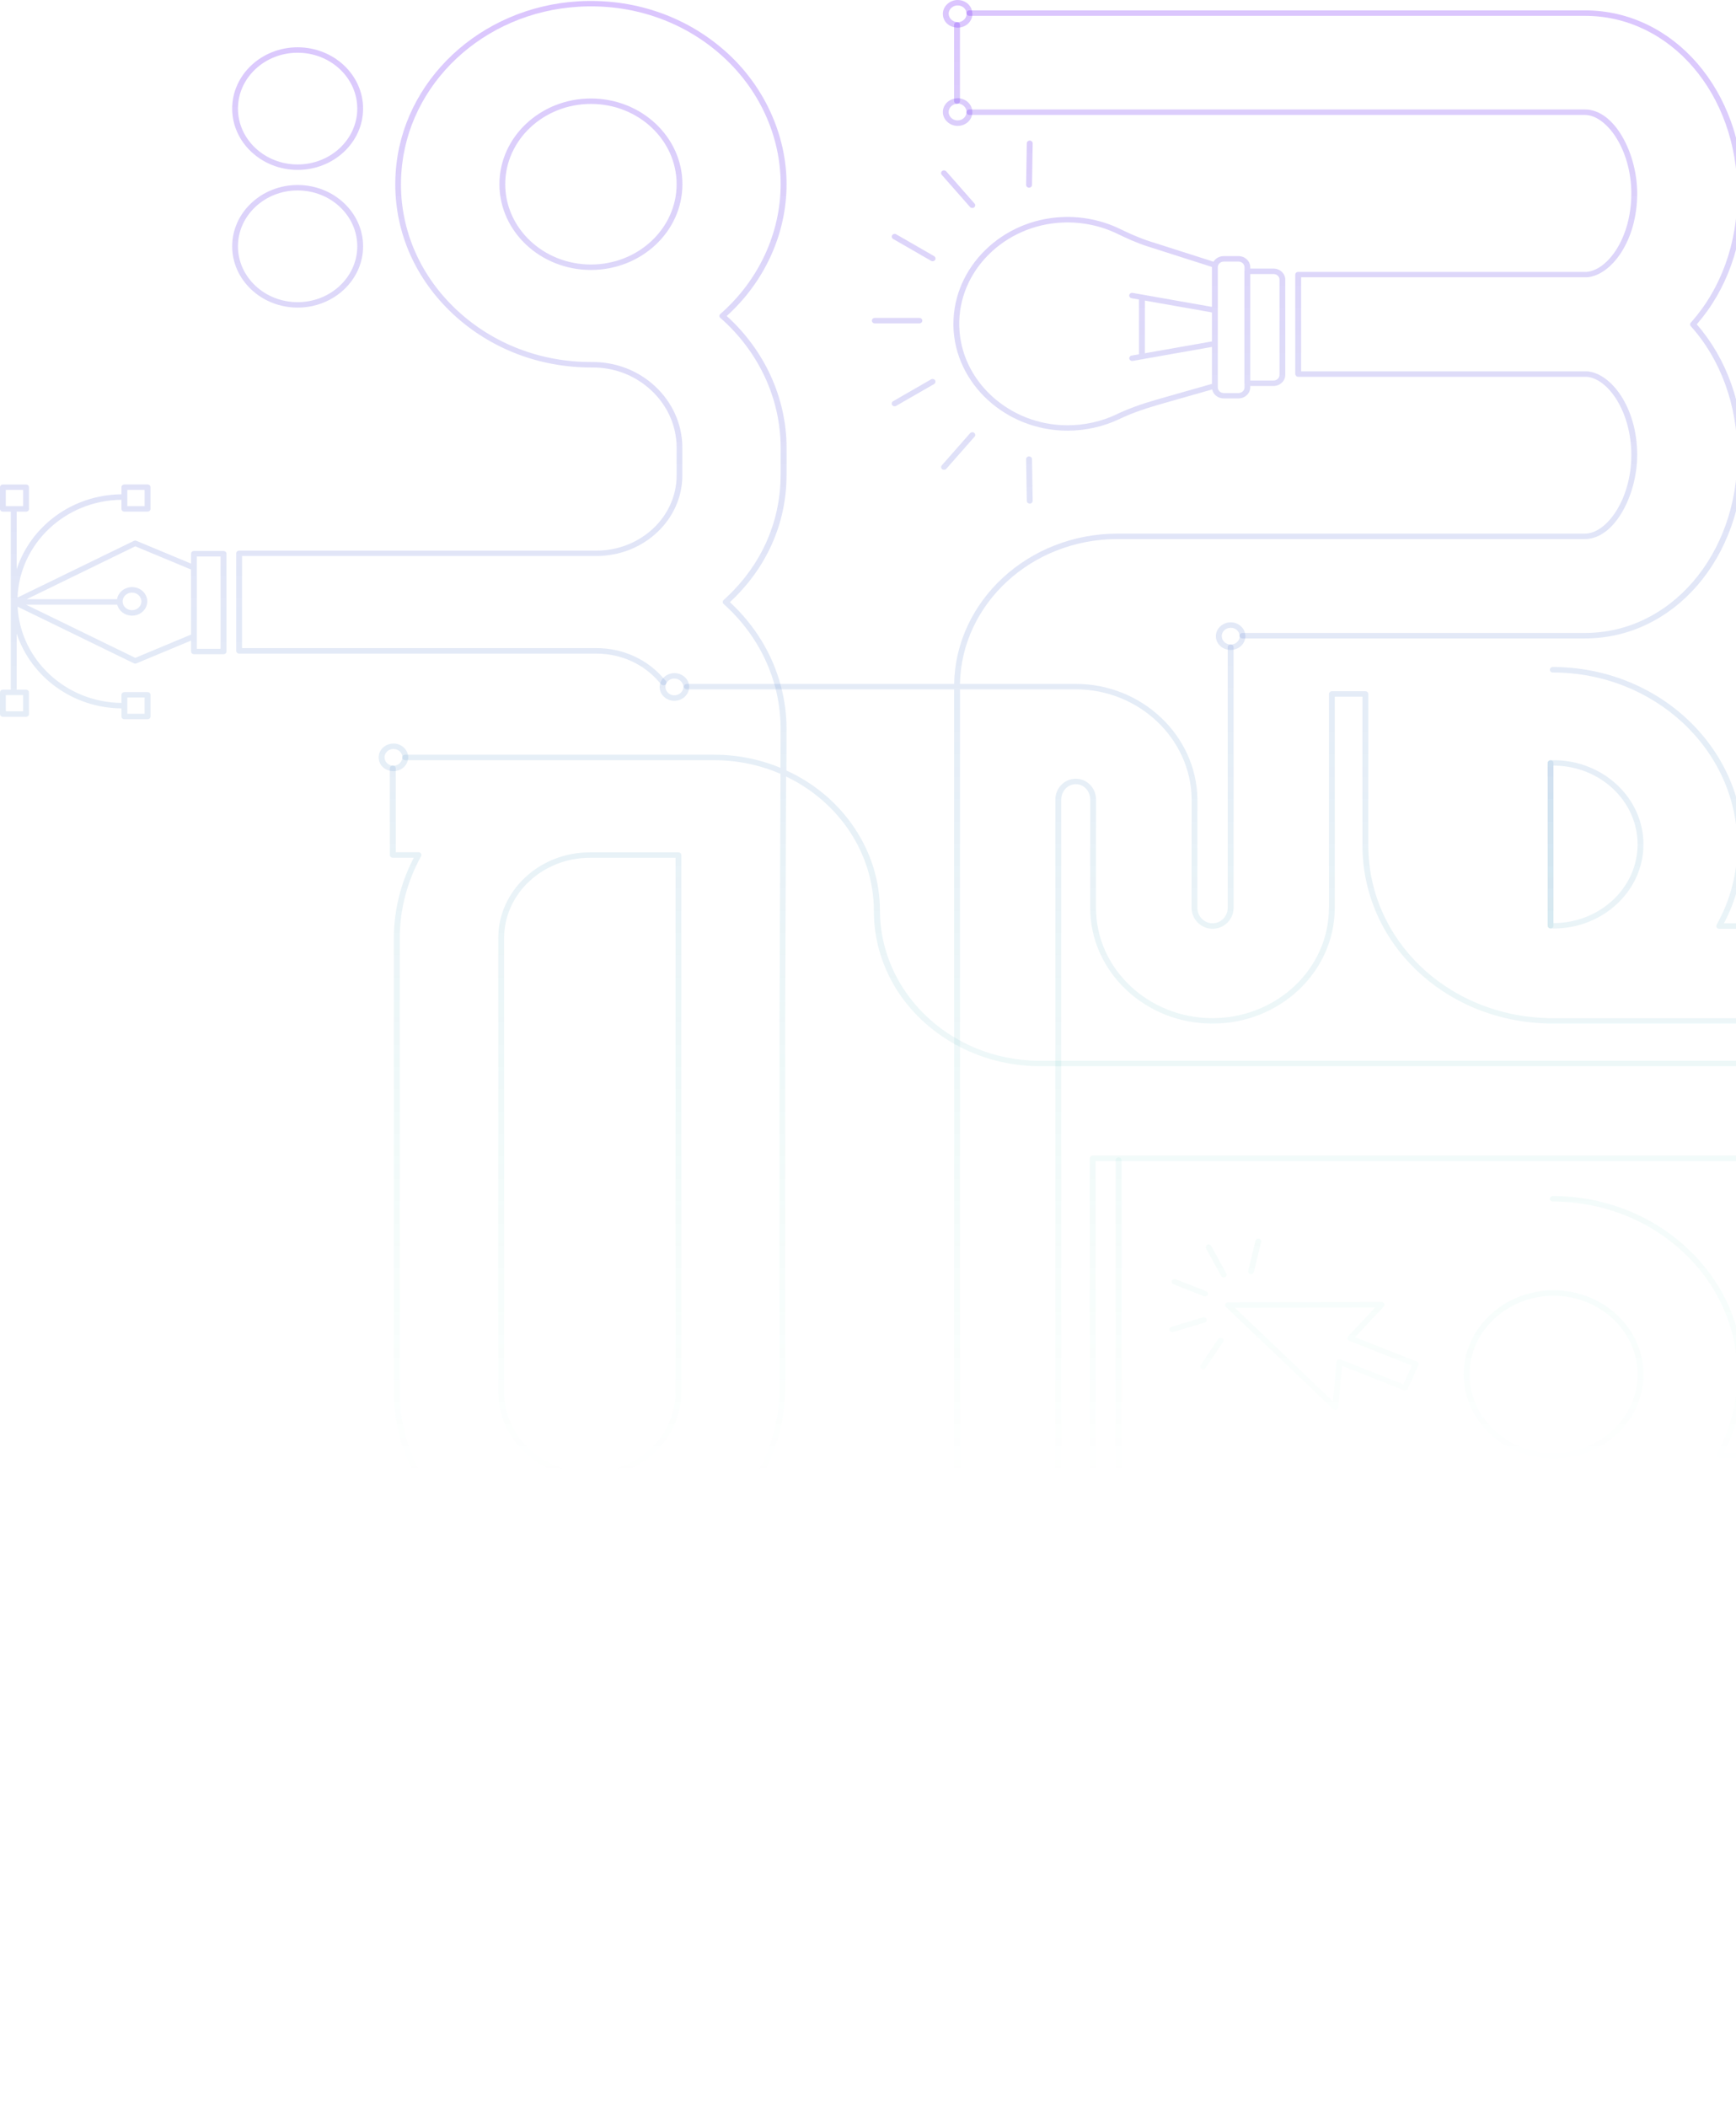 <svg xmlns="http://www.w3.org/2000/svg" width="474" height="575" viewBox="0 0 474 575" fill="none"><g clip-path="url(#clip0_4119_16621)"><path d="M475.978 537.215L475.978 397.133C475.978 396.717 475.621 396.384 475.174 396.384H470.712C474.2 389.721 475.978 382.573 475.978 375.099C475.978 348.262 452.654 326.443 424.005 326.443C423.559 326.443 423.202 326.776 423.202 327.192C423.202 327.608 423.559 327.941 424.005 327.941C451.784 327.941 474.394 349.1 474.394 375.113C474.394 382.747 472.49 390.04 468.734 396.8C468.607 397.029 468.622 397.306 468.763 397.521C468.905 397.75 469.165 397.881 469.433 397.881H474.394L474.394 536.466H421.35C420.904 536.466 420.547 536.799 420.547 537.215C420.547 537.631 420.904 537.964 421.35 537.964H475.197C475.643 537.964 476 537.631 476 537.215" fill="url(#paint0_linear_4119_16621)" fill-opacity="0.26"></path><path d="M475.978 278.64V252.752C475.978 252.336 475.621 252.003 475.174 252.003H470.712C474.2 245.34 475.97 238.172 475.97 230.705C475.97 203.867 452.654 182.048 423.983 182.048C423.537 182.048 423.18 182.381 423.18 182.797C423.18 183.213 423.537 183.546 423.983 183.546C451.761 183.546 474.371 204.706 474.371 230.718C474.371 238.352 472.467 245.645 468.711 252.405C468.585 252.634 468.6 252.911 468.741 253.14C468.882 253.369 469.143 253.501 469.425 253.501H474.386V277.905L422.696 277.905C422.696 277.905 422.57 277.877 422.495 277.863C395.089 277.115 373.609 256.405 373.609 230.718V189.411C373.609 188.995 373.252 188.663 372.806 188.663H363.673C363.227 188.663 362.87 188.995 362.87 189.411V247.628C362.87 247.628 362.855 247.732 362.855 247.774C362.855 264.372 348.583 277.877 331.053 277.877C313.523 277.877 299.25 264.372 299.25 247.774V233.908C299.25 233.908 299.251 225.512 299.265 218.19C299.221 215.015 296.789 212.54 293.717 212.54C290.645 212.54 288.154 215.098 288.154 218.246L288.154 536.453H261.305C260.859 536.453 260.502 536.785 260.502 537.201C260.502 537.617 260.859 537.95 261.305 537.95H288.957C289.403 537.95 289.76 537.617 289.76 537.201L289.76 218.246C289.76 215.916 291.53 214.031 293.732 214.031C295.933 214.031 297.651 215.861 297.681 218.19C297.666 225.498 297.666 233.908 297.666 233.908V247.774C297.666 265.204 312.653 279.375 331.053 279.375C349.453 279.375 364.35 265.28 364.439 247.933C364.439 247.878 364.454 247.836 364.454 247.774V190.146H372.003V230.705C372.003 257.126 394.032 278.453 422.205 279.333C422.28 279.361 422.361 279.375 422.451 279.375L475.167 279.375C475.613 279.375 475.97 279.042 475.97 278.626M475.978 124.22C475.978 110.555 471.478 97.902 463.282 88.521C471.478 79.155 475.978 66.516 475.978 52.837C475.978 24.793 456.99 2.829 432.759 2.829L264.689 2.829C264.243 2.829 263.886 3.161 263.886 3.577C263.886 3.993 264.243 4.326 264.689 4.326L432.759 4.326C456.105 4.326 474.393 25.639 474.393 52.851C474.393 66.412 469.879 78.912 461.653 88.057C461.408 88.341 461.408 88.743 461.653 89.02C469.871 98.179 474.393 110.693 474.393 124.24C474.393 151.439 456.105 172.751 432.759 172.751H339.249C338.802 172.751 338.445 173.084 338.445 173.5C338.445 173.916 338.802 174.249 339.249 174.249H432.759C456.997 174.249 475.978 152.299 475.978 124.254M447.024 124.22C447.024 111.22 439.958 101.888 433.369 101.341H355.261V75.681H433.369C439.958 75.106 447.024 65.788 447.024 52.802C447.024 41.973 440.918 29.875 432.737 29.875L264.689 29.875C264.243 29.875 263.886 30.207 263.886 30.623C263.886 31.039 264.243 31.372 264.689 31.372L432.737 31.372C438.597 31.372 445.417 40.739 445.417 52.816C445.417 64.894 439.044 73.643 433.28 74.205H354.458C354.012 74.205 353.655 74.537 353.655 74.953V102.034C353.655 102.45 354.012 102.852 354.458 102.852H433.294C438.999 103.323 445.417 112.239 445.417 124.227C445.417 136.214 438.724 145.643 432.737 145.643H305.126C280.791 145.643 260.948 163.981 260.517 186.659L187.556 186.659C187.11 186.659 186.753 186.992 186.753 187.408C186.753 187.824 187.11 188.156 187.556 188.156L260.517 188.156L260.517 537.097C260.517 537.513 260.874 537.846 261.32 537.846C261.766 537.846 262.123 537.513 262.123 537.097L262.123 188.143H293.747C310.949 188.143 325.147 201.565 325.371 218.059C325.356 225.539 325.356 233.908 325.356 233.908V247.774C325.356 250.921 327.929 253.487 331.09 253.487C334.251 253.487 336.824 250.928 336.824 247.774V176.641C336.824 176.225 336.467 175.892 336.021 175.892C335.575 175.892 335.218 176.225 335.218 176.641V247.774C335.218 250.103 333.358 251.989 331.075 251.989C328.792 251.989 326.925 250.089 326.925 247.774V233.908C326.925 233.908 326.925 225.539 326.94 218.059C326.694 200.74 311.797 186.652 293.725 186.652H262.108C262.54 164.778 281.669 147.127 305.119 147.127H432.729C440.895 147.127 447.016 135.028 447.016 124.213L447.024 124.22ZM262.108 27.573V6.787C262.108 6.371 261.751 6.039 261.305 6.039C260.859 6.039 260.502 6.371 260.502 6.787V27.573C260.502 27.989 260.859 28.322 261.305 28.322C261.751 28.322 262.108 27.989 262.108 27.573Z" fill="url(#paint1_linear_4119_16621)" fill-opacity="0.26"></path><path d="M387.346 372.298C387.346 372.007 387.16 371.737 386.863 371.619L369.987 364.956L377.812 356.602C378.027 356.387 378.072 356.068 377.938 355.798C377.804 355.527 377.522 355.354 377.209 355.354L335.299 355.451C334.987 355.451 334.682 355.638 334.571 355.909C334.444 356.193 334.511 356.512 334.742 356.713L364.038 384.625C364.253 384.826 364.58 384.91 364.878 384.799C365.161 384.702 365.376 384.452 365.406 384.154L366.447 372.777L383.338 379.439C383.538 379.516 383.754 379.516 383.955 379.439C384.156 379.356 384.312 379.225 384.386 379.037L387.302 372.548C387.346 372.451 387.361 372.361 387.361 372.257M367.86 365.247C367.86 365.247 367.86 365.351 367.875 365.407C367.935 365.636 368.106 365.837 368.344 365.927L385.502 372.701L383.196 377.817L366.038 371.044C365.808 370.953 365.54 370.974 365.324 371.099C365.109 371.217 364.967 371.432 364.937 371.674L363.948 382.448L337.196 356.949L375.446 356.872L368.054 364.755C367.927 364.887 367.853 365.06 367.853 365.247H367.86Z" fill="url(#paint2_linear_4119_16621)" fill-opacity="0.26"></path><path d="M329.484 360.256C329.484 360.173 329.484 360.11 329.439 360.027C329.312 359.639 328.851 359.424 328.435 359.542L319.852 362.128C319.436 362.246 319.212 362.675 319.339 363.064C319.465 363.452 319.927 363.667 320.343 363.549L328.933 360.963C329.26 360.859 329.476 360.575 329.476 360.256H329.484Z" fill="url(#paint3_linear_4119_16621)" fill-opacity="0.26"></path><path d="M334.102 365.823C334.102 365.566 333.976 365.324 333.73 365.192C333.358 364.977 332.875 365.074 332.63 365.421L327.81 372.569C327.565 372.915 327.684 373.373 328.056 373.602C328.427 373.817 328.911 373.72 329.156 373.373L333.961 366.225C334.05 366.107 334.087 365.969 334.087 365.837" fill="url(#paint4_linear_4119_16621)" fill-opacity="0.26"></path><path d="M344.366 338.784C344.366 338.451 344.12 338.139 343.748 338.063C343.317 337.966 342.893 338.222 342.789 338.625L340.818 346.854C340.729 347.256 340.989 347.658 341.42 347.748C341.852 347.839 342.276 347.589 342.365 347.187L344.336 338.957C344.336 338.957 344.351 338.853 344.351 338.798" fill="url(#paint5_linear_4119_16621)" fill-opacity="0.26"></path><path d="M334.928 347.915C334.928 347.797 334.898 347.686 334.846 347.568L330.711 340.06C330.51 339.699 330.026 339.554 329.64 339.741C329.253 339.928 329.097 340.386 329.298 340.746L333.433 348.255C333.634 348.615 334.117 348.761 334.504 348.573C334.779 348.442 334.935 348.185 334.935 347.915H334.928Z" fill="url(#paint6_linear_4119_16621)" fill-opacity="0.26"></path><path d="M329.826 353.094C329.826 352.803 329.64 352.532 329.342 352.414L321.02 349.135C320.618 348.976 320.15 349.149 319.978 349.537C319.807 349.912 319.993 350.355 320.41 350.515L328.717 353.78C329.119 353.94 329.588 353.766 329.759 353.378C329.803 353.288 329.818 353.191 329.818 353.087" fill="url(#paint7_linear_4119_16621)" fill-opacity="0.26"></path><path d="M251.83 87.516C251.83 87.1 251.473 86.767 251.027 86.767H238.859C238.413 86.767 238.056 87.1 238.056 87.516C238.056 87.932 238.413 88.265 238.859 88.265H251.027C251.473 88.265 251.83 87.932 251.83 87.516Z" fill="url(#paint8_linear_4119_16621)" fill-opacity="0.26"></path><path d="M255.429 104.169C255.429 104.037 255.385 103.899 255.318 103.781C255.087 103.434 254.604 103.323 254.217 103.538L243.849 109.508C243.478 109.723 243.351 110.173 243.589 110.541C243.82 110.887 244.303 110.998 244.675 110.783L255.043 104.814C255.288 104.682 255.415 104.426 255.415 104.183" fill="url(#paint9_linear_4119_16621)" fill-opacity="0.26"></path><path d="M266.281 118.694C266.281 118.479 266.184 118.264 265.998 118.119C265.656 117.862 265.158 117.904 264.882 118.223L257.147 127.014C256.872 127.333 256.917 127.804 257.259 128.061C257.601 128.317 258.099 128.275 258.375 127.957L266.11 119.165C266.236 119.034 266.295 118.86 266.295 118.694" fill="url(#paint10_linear_4119_16621)" fill-opacity="0.26"></path><path d="M255.429 70.558C255.429 70.301 255.303 70.066 255.058 69.913L244.69 63.944C244.318 63.729 243.835 63.84 243.604 64.186C243.373 64.533 243.492 65.004 243.864 65.219L254.232 71.189C254.604 71.404 255.087 71.293 255.333 70.946C255.407 70.828 255.444 70.689 255.444 70.558" fill="url(#paint11_linear_4119_16621)" fill-opacity="0.26"></path><path d="M266.281 56.033C266.281 55.873 266.221 55.7 266.095 55.562L258.36 46.77C258.077 46.452 257.586 46.41 257.244 46.666C256.902 46.937 256.857 47.401 257.133 47.713L264.868 56.505C265.158 56.823 265.656 56.865 265.983 56.608C266.169 56.463 266.266 56.248 266.266 56.033" fill="url(#paint12_linear_4119_16621)" fill-opacity="0.26"></path><path d="M281.966 39.116C281.966 38.714 281.624 38.381 281.178 38.368C280.731 38.368 280.374 38.687 280.36 39.102L280.174 50.48C280.174 50.882 280.516 51.215 280.962 51.228C281.408 51.228 281.765 50.91 281.78 50.493L281.966 39.116Z" fill="url(#paint13_linear_4119_16621)" fill-opacity="0.26"></path><path d="M281.966 136.685L281.78 125.308C281.78 124.892 281.408 124.573 280.962 124.573C280.516 124.573 280.144 124.934 280.174 125.336L280.36 136.713C280.36 137.129 280.731 137.448 281.178 137.448C281.624 137.448 281.966 137.115 281.966 136.699" fill="url(#paint14_linear_4119_16621)" fill-opacity="0.26"></path><path d="M260.323 89.041V88.397C260.323 72.908 273.562 59.888 290.147 59.243C295.591 59.028 301.028 60.151 305.833 62.495C308.175 63.632 310.964 64.914 313.85 65.843L331.343 71.424C331.901 70.516 332.934 69.899 334.139 69.899H338.141C339.926 69.899 341.368 71.265 341.368 72.922V73.296H347.705C349.49 73.296 350.933 74.662 350.933 76.319V102.325C350.933 103.996 349.475 105.348 347.705 105.348H341.368V105.722C341.368 107.393 339.911 108.745 338.141 108.745H334.139C332.563 108.745 331.254 107.691 330.971 106.291L316.156 110.513C312.08 111.678 308.651 112.933 305.676 114.354C301.318 116.441 296.395 117.543 291.478 117.543C274.663 117.543 260.695 104.745 260.323 89.034V89.041ZM347.713 103.857C348.627 103.857 349.356 103.164 349.356 102.318V76.312C349.356 75.466 348.612 74.787 347.713 74.787H341.376V103.857H347.713ZM334.154 107.275H338.156C339.07 107.275 339.799 106.582 339.799 105.736V104.745C339.792 104.703 339.769 104.661 339.769 104.613V74.052C339.769 74.004 339.792 73.962 339.799 73.92V72.929C339.799 72.069 339.055 71.39 338.156 71.39H334.154C333.239 71.39 332.511 72.083 332.511 72.929V93.784H332.525C332.525 93.784 332.518 93.832 332.511 93.86V105.736C332.511 106.596 333.254 107.275 334.154 107.275ZM330.911 85.27L312.593 82.039V96.411L330.911 93.18V85.27ZM304.948 113.044C307.989 111.588 311.507 110.298 315.687 109.106L330.911 104.765V94.685L312.132 97.999C312.028 98.047 311.916 98.075 311.797 98.075C311.783 98.075 311.768 98.068 311.753 98.068L309.276 98.505C308.845 98.588 308.436 98.318 308.346 97.916C308.257 97.513 308.547 97.125 308.979 97.042L310.994 96.689V81.755L308.964 81.394C308.532 81.311 308.25 80.916 308.332 80.528C308.413 80.125 308.83 79.855 309.261 79.938L330.904 83.758V72.859H330.911L313.344 67.251C310.355 66.301 307.499 64.977 305.096 63.812C300.537 61.593 295.391 60.533 290.214 60.734C274.261 61.364 261.521 74.024 261.922 89.02C262.264 103.934 275.533 116.073 291.478 116.073C296.157 116.073 300.812 115.026 304.948 113.05V113.044Z" fill="url(#paint15_linear_4119_16621)" fill-opacity="0.26"></path><path d="M306.234 537.215L306.234 316.647C306.234 316.231 305.877 315.898 305.431 315.898C304.985 315.898 304.628 316.231 304.628 316.647L304.628 537.215C304.628 537.631 304.985 537.964 305.431 537.964C305.877 537.964 306.234 537.631 306.234 537.215Z" fill="url(#paint16_linear_4119_16621)" fill-opacity="0.26"></path><path d="M303.817 424.102C303.817 423.194 303.029 422.445 302.047 422.445C301.065 422.445 300.277 423.18 300.277 424.102C300.277 425.024 301.065 425.759 302.047 425.759C303.029 425.759 303.817 425.024 303.817 424.102ZM301.868 424.102C301.868 424.012 301.95 423.943 302.04 423.943C302.24 423.943 302.24 424.276 302.04 424.276C301.943 424.276 301.868 424.192 301.868 424.116" fill="url(#paint17_linear_4119_16621)" fill-opacity="0.26"></path><path d="M178.609 508.477C178.609 508.29 178.534 508.089 178.378 507.958L175.046 504.838C174.734 504.546 174.228 504.546 173.916 504.838C173.603 505.129 173.618 505.6 173.916 505.898L177.248 509.018C177.56 509.309 178.066 509.309 178.378 509.018C178.534 508.873 178.609 508.685 178.609 508.498" fill="url(#paint18_linear_4119_16621)" fill-opacity="0.26"></path><path d="M182.141 498.834C182.141 498.66 182.067 498.487 181.926 498.348L181.851 498.279C181.539 497.988 181.033 497.988 180.721 498.279C180.409 498.57 180.409 499.042 180.721 499.34C181.033 499.638 181.561 499.659 181.881 499.368C182.037 499.222 182.127 499.021 182.127 498.834" fill="url(#paint19_linear_4119_16621)" fill-opacity="0.26"></path><path d="M33.156 195.554V193.342C19.746 193.224 8.382 184.648 4.544 172.876L4.544 188.226H7.103C7.549 188.226 7.906 188.558 7.906 188.974V194.888H7.921C7.921 195.304 7.564 195.637 7.118 195.637H0.803C0.357 195.637 0 195.304 0 194.888L0 188.974C0 188.558 0.357 188.226 0.803 188.226H2.945L2.945 139.646H0.803C0.357 139.646 0 139.313 0 138.897L0 132.983C0 132.567 0.357 132.234 0.803 132.234H7.11C7.556 132.234 7.913 132.567 7.913 132.983L7.913 138.897H7.928C7.928 139.313 7.571 139.646 7.125 139.646H4.552L4.552 155.377C8.382 143.604 19.739 135.028 33.163 134.91V132.976C33.163 132.56 33.52 132.227 33.967 132.227H40.288C40.735 132.227 41.092 132.56 41.092 132.976V138.89C41.092 139.306 40.735 139.639 40.288 139.639H33.967C33.52 139.639 33.163 139.306 33.163 138.89V136.408C17.835 136.547 5.347 148.367 4.782 163.086L36.555 147.619C36.77 147.522 37.023 147.508 37.239 147.605L52.166 153.824V151.127C52.166 150.711 52.523 150.378 52.969 150.378H61.031C61.477 150.378 61.834 150.711 61.834 151.127L61.834 177.805C61.834 178.221 61.477 178.554 61.031 178.554H52.969C52.523 178.554 52.166 178.221 52.166 177.805V174.831L37.239 181.05C37.023 181.147 36.77 181.147 36.555 181.036L4.797 165.575C5.571 180.107 17.984 191.706 33.171 191.845V189.64C33.171 189.224 33.528 188.891 33.974 188.891H40.296C40.742 188.891 41.099 189.224 41.099 189.64V195.554C41.099 195.97 40.742 196.303 40.296 196.303H33.974C33.528 196.303 33.171 195.97 33.171 195.554H33.156ZM1.584 189.702L1.584 194.133H6.314V189.702H1.584ZM6.322 138.141L6.322 133.711H1.584L1.584 138.141H6.322ZM39.492 138.141V133.711H34.762V138.141H39.492ZM33.483 164.14C33.483 165.464 34.629 166.539 36.042 166.539C37.455 166.539 38.6 165.471 38.6 164.14C38.6 162.809 37.455 161.741 36.042 161.741C34.629 161.741 33.483 162.809 33.483 164.14ZM60.221 177.07L60.221 151.876H53.742L53.742 177.07H60.221ZM52.158 173.195V155.439L36.934 149.102L7.304 163.53H31.958C32.271 161.665 33.996 160.237 36.064 160.237C38.355 160.237 40.206 161.991 40.206 164.133C40.206 166.276 38.362 168.03 36.064 168.03C34.093 168.03 32.449 166.754 32.018 165.035H7.132L36.934 179.545L52.158 173.195ZM39.492 194.805V190.375H34.762V194.805H39.492Z" fill="url(#paint20_linear_4119_16621)" fill-opacity="0.26"></path><path d="M475.978 316.161V290.273C475.978 289.857 475.621 289.525 475.174 289.525L284.123 289.525C276.143 289.525 268.423 287.542 261.721 283.784C248.483 276.435 240.257 262.916 240.257 248.502C240.257 232.306 230.246 217.365 214.725 210.287L214.754 198.965C214.754 195.006 214.241 191.054 213.222 187.241C210.932 178.554 206.12 170.657 199.292 164.341C209.228 155.148 214.717 142.953 214.747 129.898C214.747 129.856 214.762 129.808 214.762 129.766V122.216C214.762 108.697 208.812 95.648 198.422 86.247C208.819 76.853 214.762 63.784 214.762 50.279C214.762 36.773 208.611 23.253 197.879 13.832C187.013 4.271 172.815 -0.506 157.903 0.361C131.151 1.941 109.709 22.006 108.035 47.062C107.961 48.039 107.924 49.086 107.924 50.272C107.924 63.673 113.532 76.264 123.706 85.727C133.888 95.205 147.387 100.37 161.711 100.294C167.728 100.252 173.432 102.464 177.768 106.492C182.26 110.666 184.745 116.261 184.745 122.209V129.759C184.745 141.067 174.905 150.281 162.827 150.281H65.3C64.854 150.281 64.497 150.614 64.497 151.03V177.639C64.497 178.055 64.854 178.388 65.3 178.388H162.812C169.602 178.388 175.909 181.279 180.111 186.312C180.252 186.499 180.423 186.673 180.624 186.832C180.952 187.109 181.457 187.089 181.755 186.777C182.052 186.465 182.03 186 181.695 185.716C181.584 185.619 181.48 185.501 181.383 185.397C176.868 179.975 170.1 176.883 162.827 176.883H66.081V151.758H162.804C175.775 151.758 186.306 141.878 186.306 129.752V122.202C186.306 115.858 183.659 109.903 178.869 105.431C174.236 101.119 168.129 98.768 161.666 98.803C147.766 98.886 134.669 93.867 124.792 84.68C114.915 75.487 109.478 63.264 109.478 50.265C109.478 49.114 109.523 48.095 109.59 47.159C111.219 22.837 132.021 3.363 157.977 1.837C172.451 0.978 186.232 5.623 196.763 14.899C207.176 24.058 213.148 36.946 213.148 50.265C213.148 63.583 207.161 76.527 196.689 85.686C196.533 85.817 196.429 86.019 196.429 86.22C196.429 86.421 196.518 86.622 196.689 86.767C207.139 95.912 213.148 108.828 213.148 122.188V129.593C213.148 129.593 213.133 129.683 213.133 129.725C213.133 142.669 207.615 154.753 197.574 163.766C197.418 163.911 197.329 164.099 197.329 164.3C197.329 164.501 197.418 164.702 197.574 164.834C204.506 171.032 209.37 178.887 211.66 187.546C212.65 191.255 213.133 195.069 213.133 198.923L213.103 209.566C207.354 207.181 201.218 205.974 194.83 205.974H110.631C110.185 205.974 109.828 206.307 109.828 206.723C109.828 207.139 110.185 207.472 110.631 207.472H194.83C201.233 207.472 207.369 208.727 213.103 211.209L212.843 278.404V378.864C212.843 405.418 190.278 427.659 162.559 428.415C148.435 428.803 135.063 423.943 124.911 414.722C114.759 405.487 109.151 393.132 109.151 379.918L109.151 256.003C109.151 248.266 111.167 240.543 114.982 233.693C115.108 233.464 115.093 233.187 114.952 232.958C114.811 232.729 114.551 232.597 114.268 232.597H108.05V209.684C108.05 209.268 107.693 208.935 107.247 208.935C106.801 208.935 106.444 209.268 106.444 209.684V233.353C106.444 233.769 106.801 234.102 107.247 234.102H112.981C109.419 240.889 107.545 248.439 107.545 256.017L107.545 379.932C107.545 393.548 113.309 406.291 123.773 415.803C134.237 425.309 148.004 430.328 162.566 429.912C191.148 429.122 214.383 406.236 214.383 378.871V278.411L214.628 211.937C229.228 218.898 238.591 233.11 238.591 248.495C238.591 263.879 247.114 277.433 260.822 285.053C267.783 288.935 275.778 290.994 283.967 290.994L474.289 290.994V315.399L298.365 315.399C297.919 315.399 297.562 315.732 297.562 316.148L297.562 537.201C297.562 537.617 297.919 537.95 298.365 537.95H421.231C421.677 537.95 422.034 537.617 422.034 537.201C422.034 536.785 421.677 536.453 421.231 536.453H299.154L299.154 316.883L475.078 316.883C475.524 316.883 475.881 316.55 475.881 316.134M186.329 50.279C186.329 37.376 175.121 26.88 161.354 26.88C147.587 26.88 136.364 37.376 136.364 50.279C136.364 63.181 147.573 73.678 161.354 73.678C175.135 73.678 186.329 63.181 186.329 50.279ZM137.949 50.279C137.949 38.194 148.443 28.363 161.354 28.363C174.265 28.363 184.745 38.187 184.745 50.279C184.745 62.37 174.25 72.194 161.354 72.194C148.458 72.194 137.949 62.37 137.949 50.279ZM186.046 379.946V233.381C186.046 232.965 185.689 232.632 185.243 232.632H161.034C147.253 232.632 136.045 243.129 136.045 256.031V379.932C136.045 392.834 147.253 403.331 161.034 403.331C174.816 403.331 186.024 392.834 186.024 379.932M184.454 379.939C184.454 392.023 173.96 401.854 161.049 401.854C148.138 401.854 137.644 392.03 137.644 379.939V256.038C137.644 243.954 148.138 234.123 161.049 234.123H184.454V379.939Z" fill="url(#paint21_linear_4119_16621)" fill-opacity="0.26"></path><path d="M201.025 518.447C201.025 517.026 200.423 515.702 199.352 514.697L182.38 498.778C187.972 490.161 186.537 478.818 178.862 471.622C169.61 462.962 154.571 462.962 145.319 471.622C140.842 475.809 138.373 481.39 138.373 487.325C138.373 493.26 140.849 498.82 145.319 503.028C153.024 510.232 165.155 511.57 174.369 506.322L191.342 522.212C192.413 523.217 193.833 523.779 195.328 523.779C196.823 523.779 198.258 523.217 199.344 522.212C200.43 521.207 201.018 519.883 201.018 518.461M180.565 498.875C180.565 499.063 180.654 499.264 180.795 499.395L198.206 515.737C199.768 517.186 199.768 519.688 198.206 521.131C197.418 521.852 196.406 522.254 195.321 522.254C194.235 522.254 193.231 521.852 192.45 521.131L175.031 504.824C174.771 504.567 174.347 504.533 174.027 504.727C165.363 509.975 153.753 508.797 146.42 501.94C137.785 493.87 137.8 480.725 146.42 472.641C155.04 464.571 169.081 464.571 177.716 472.641C185.02 479.504 186.277 490.362 180.691 498.459C180.602 498.577 180.565 498.73 180.565 498.862V498.875Z" fill="url(#paint22_linear_4119_16621)" fill-opacity="0.26"></path><path d="M252.618 488.018C252.618 473.265 245.783 459.371 233.876 449.893C233.69 449.748 233.43 449.678 233.177 449.734C232.931 449.789 232.731 449.949 232.634 450.164C232.262 450.968 231.407 451.488 230.462 451.488C229.778 451.488 229.101 451.204 228.662 450.739C228.506 450.566 228.276 450.483 228.03 450.483C227.785 450.483 227.576 450.601 227.428 450.788L212.947 469.243C212.687 469.562 212.761 470.034 213.118 470.29C218.153 473.757 221.441 478.86 222.385 484.656C223.33 490.438 221.813 496.22 218.109 500.935C215.989 503.625 213.245 505.808 210.084 507.334C212.873 501.205 214.286 494.681 214.286 487.949C214.286 460.376 190.323 437.941 160.856 437.941C131.389 437.941 107.44 460.376 107.44 487.949C107.44 501.281 113.004 513.851 123.096 523.314C133.174 532.764 146.591 537.971 160.856 537.971H197.418C215.044 538.533 231.831 530.92 242.303 517.595C249.063 508.991 252.655 498.758 252.655 488.025M233.541 451.599C244.668 460.778 251.012 473.993 251.012 488.011C251.012 498.452 247.538 508.374 240.971 516.714C230.819 529.63 214.531 537.021 197.388 536.473H160.804C146.963 536.473 133.955 531.426 124.175 522.247C114.38 513.067 108.973 500.872 108.973 487.942C108.973 461.18 132.222 439.417 160.804 439.417C189.386 439.417 212.65 461.18 212.65 487.942C212.65 495.132 210.991 502.051 207.734 508.512C207.592 508.797 207.652 509.115 207.875 509.344C208.105 509.573 208.448 509.635 208.745 509.518C212.992 507.895 216.651 505.233 219.343 501.808C223.307 496.789 224.921 490.618 223.917 484.434C222.943 478.492 219.671 473.244 214.65 469.549L228.164 452.32C228.819 452.736 229.622 452.979 230.44 452.979C231.652 452.979 232.783 452.459 233.526 451.599" fill="url(#paint23_linear_4119_16621)" fill-opacity="0.26"></path><path d="M99.14 67.223C99.14 58.002 91.115 50.493 81.268 50.493C71.421 50.493 63.396 58.002 63.396 67.223C63.396 76.444 71.414 83.952 81.268 83.952C91.123 83.952 99.14 76.444 99.14 67.223ZM64.973 67.223C64.973 58.82 72.276 51.977 81.261 51.977C90.245 51.977 97.549 58.82 97.549 67.223C97.549 75.626 90.245 82.469 81.261 82.469C72.276 82.469 64.973 75.626 64.973 67.223Z" fill="url(#paint24_linear_4119_16621)" fill-opacity="0.26"></path><path d="M99.14 29.639C99.14 20.418 91.115 12.909 81.268 12.909C71.421 12.909 63.396 20.418 63.396 29.639C63.396 38.86 71.414 46.368 81.268 46.368C91.123 46.368 99.14 38.86 99.14 29.639ZM64.973 29.639C64.973 21.236 72.276 14.393 81.261 14.393C90.245 14.393 97.549 21.236 97.549 29.639C97.549 38.042 90.245 44.885 81.261 44.885C72.276 44.885 64.973 38.042 64.973 29.639Z" fill="url(#paint25_linear_4119_16621)" fill-opacity="0.26"></path><path d="M326.166 520.104L326.166 402.561C326.166 402.145 325.809 401.812 325.363 401.812C324.917 401.812 324.56 402.145 324.56 402.561L324.56 520.104C324.56 520.52 324.917 520.853 325.363 520.853C325.809 520.853 326.166 520.52 326.166 520.104Z" fill="url(#paint26_linear_4119_16621)" fill-opacity="0.26"></path><path d="M345.295 520.104L345.295 402.561C345.295 402.145 344.938 401.812 344.492 401.812C344.046 401.812 343.689 402.145 343.689 402.561L343.689 520.104C343.689 520.52 344.046 520.853 344.492 520.853C344.938 520.853 345.295 520.52 345.295 520.104Z" fill="url(#paint27_linear_4119_16621)" fill-opacity="0.26"></path><path d="M364.424 520.104L364.424 402.561C364.424 402.145 364.067 401.812 363.621 401.812C363.175 401.812 362.818 402.145 362.818 402.561L362.818 520.104C362.818 520.52 363.175 520.853 363.621 520.853C364.067 520.853 364.424 520.52 364.424 520.104Z" fill="url(#paint28_linear_4119_16621)" fill-opacity="0.26"></path><path d="M448.727 375.127C448.727 362.467 437.72 352.158 424.191 352.158C410.663 352.158 399.655 362.467 399.655 375.127C399.655 387.787 410.663 398.096 424.191 398.096C437.72 398.096 448.727 387.787 448.727 375.127ZM401.254 375.127C401.254 363.279 411.548 353.655 424.191 353.655C436.835 353.655 447.128 363.292 447.128 375.127C447.128 386.962 436.835 396.599 424.191 396.599C411.548 396.599 401.254 386.962 401.254 375.127Z" fill="url(#paint29_linear_4119_16621)" fill-opacity="0.26"></path><path d="M448.727 230.448C448.727 217.788 437.735 207.479 424.206 207.479C423.923 207.479 423.633 207.479 423.366 207.493C422.934 207.507 422.592 207.839 422.592 208.241V252.655C422.592 253.057 422.934 253.39 423.366 253.403C423.633 253.403 423.923 253.417 424.206 253.417C437.735 253.417 448.727 243.108 448.727 230.448ZM424.161 208.962H424.191C436.827 208.962 447.128 218.599 447.128 230.448C447.128 242.297 436.835 251.934 424.191 251.934H424.161V208.962Z" fill="url(#paint30_linear_4119_16621)" fill-opacity="0.26"></path><path d="M434.998 518.648V514.364C434.998 513.948 434.641 513.615 434.194 513.615C433.748 513.615 433.391 513.948 433.391 514.364V518.648C433.391 519.037 433.049 519.356 432.633 519.356H386.29C385.874 519.356 385.532 519.037 385.532 518.648L385.532 455.571C385.532 455.183 385.874 454.864 386.29 454.864H432.633C433.049 454.864 433.391 455.183 433.391 455.571L433.391 493.613C433.391 494.029 433.748 494.362 434.194 494.362C434.641 494.362 434.998 494.029 434.998 493.613L434.998 455.571C434.998 454.351 433.942 453.374 432.655 453.374H386.313C385.026 453.374 383.97 454.365 383.97 455.571L383.97 518.648C383.97 519.855 385.026 520.846 386.313 520.846H432.655C433.956 520.846 434.998 519.855 434.998 518.648Z" fill="url(#paint31_linear_4119_16621)" fill-opacity="0.26"></path><path d="M444.421 503.992C444.421 497.78 439.029 492.719 432.38 492.719C425.731 492.719 420.339 497.78 420.339 503.992C420.339 510.204 425.746 515.265 432.38 515.265C439.014 515.265 444.421 510.204 444.421 503.992ZM421.945 503.992C421.945 498.598 426.638 494.223 432.38 494.223C438.121 494.223 442.829 498.612 442.829 503.992C442.829 509.372 438.136 513.761 432.38 513.761C426.623 513.761 421.945 509.372 421.945 503.992Z" fill="url(#paint32_linear_4119_16621)" fill-opacity="0.26"></path><path d="M438.359 501.392C438.359 501.073 438.248 500.733 438.032 500.456C437.645 499.964 437.021 499.721 436.374 499.825L434.217 500.172L432.588 498.674C432.134 498.231 431.472 498.085 430.84 498.272C430.223 498.459 429.784 498.952 429.68 499.555L429.367 501.586L427.337 502.578C426.75 502.848 426.393 503.396 426.393 503.999C426.393 504.602 426.75 505.15 427.337 505.42L429.308 506.328L429.68 508.443C429.784 509.046 430.208 509.538 430.825 509.726C431.443 509.913 432.112 509.767 432.573 509.324L434.105 507.854L436.366 508.173C437.006 508.284 437.638 508.041 438.025 507.542C438.411 507.043 438.456 506.419 438.151 505.871L437.125 504.047L438.151 502.134C438.277 501.905 438.352 501.649 438.352 501.399M435.541 503.992C435.541 504.249 435.615 504.498 435.741 504.727L436.768 506.55L436.656 506.682L434.499 506.335C433.942 506.245 433.384 506.419 432.997 506.793L431.465 508.263L431.294 508.207L430.981 506.176C430.892 505.67 430.55 505.212 430.052 504.983L428.081 504.075C428.081 504.075 428.021 504.047 428.021 503.985L430.052 502.98C430.55 502.751 430.892 502.3 430.981 501.787L431.294 499.756L431.465 499.7L432.997 501.17C433.384 501.545 433.942 501.718 434.499 501.628L436.656 501.281L436.768 501.413L435.741 503.236C435.615 503.465 435.541 503.722 435.541 503.971" fill="url(#paint33_linear_4119_16621)" fill-opacity="0.26"></path><path d="M450.824 499.465C450.824 499.208 450.75 498.972 450.594 498.757C450.333 498.383 449.895 498.154 449.404 498.154H442.383C441.937 498.154 441.58 498.487 441.58 498.903C441.58 499.319 441.937 499.652 442.383 499.652H449.129L447.388 503.236C447.217 503.583 447.217 503.985 447.388 504.332L449.129 507.916H442.383C441.937 507.916 441.58 508.249 441.58 508.665C441.58 509.081 441.937 509.414 442.383 509.414H449.404C449.887 509.414 450.333 509.185 450.594 508.81C450.854 508.436 450.891 507.965 450.698 507.549L448.868 503.791L450.698 500.026C450.78 499.853 450.824 499.666 450.824 499.478" fill="url(#paint34_linear_4119_16621)" fill-opacity="0.26"></path><path d="M417.311 502.023V472.065C417.311 471.649 416.955 471.317 416.508 471.317C416.062 471.317 415.705 471.649 415.705 472.065V502.023C415.705 502.439 416.062 502.772 416.508 502.772C416.955 502.772 417.311 502.439 417.311 502.023Z" fill="url(#paint35_linear_4119_16621)" fill-opacity="0.26"></path><path d="M400.555 510.592L400.555 463.517C400.555 463.101 400.198 462.768 399.752 462.768C399.306 462.768 398.949 463.101 398.949 463.517L398.949 510.592C398.949 511.008 399.306 511.341 399.752 511.341C400.198 511.341 400.555 511.008 400.555 510.592Z" fill="url(#paint36_linear_4119_16621)" fill-opacity="0.26"></path><path d="M408.178 510.592L408.178 463.517C408.178 463.101 407.821 462.768 407.375 462.768C406.929 462.768 406.572 463.101 406.572 463.517L406.572 510.592C406.572 511.008 406.929 511.341 407.375 511.341C407.821 511.341 408.178 511.008 408.178 510.592Z" fill="url(#paint37_linear_4119_16621)" fill-opacity="0.26"></path><path d="M188.173 187.484C188.173 185.397 186.358 183.712 184.142 183.712C182.543 183.712 181.085 184.62 180.438 186.014C180.423 186.042 180.409 186.083 180.394 186.118C180.208 186.562 180.111 187.04 180.111 187.498C180.111 189.585 181.911 191.269 184.127 191.269C186.344 191.269 188.158 189.571 188.158 187.498M181.911 186.534C182.327 185.716 183.183 185.196 184.127 185.196C185.473 185.196 186.574 186.229 186.574 187.484C186.574 188.739 185.473 189.772 184.127 189.772C182.484 189.772 181.212 188.177 181.881 186.583C181.881 186.569 181.881 186.541 181.896 186.527" fill="url(#paint38_linear_4119_16621)" fill-opacity="0.26"></path><path d="M111.464 206.758C111.464 204.671 109.694 202.972 107.515 202.931C105.202 202.931 103.395 204.615 103.395 206.709C103.395 208.803 105.083 210.391 107.24 210.46C107.314 210.46 107.366 210.474 107.426 210.474C109.441 210.474 111.159 209.066 111.397 207.208C111.427 207.139 111.457 206.938 111.457 206.737M104.986 206.702C104.986 205.44 106.087 204.414 107.433 204.414C108.809 204.442 109.88 205.461 109.88 206.702C109.88 206.806 109.88 206.876 109.85 206.917C109.679 208.124 108.675 208.962 107.492 208.99C107.448 208.99 107.388 208.976 107.351 208.976C106.035 208.949 105.008 207.957 105.008 206.716" fill="url(#paint39_linear_4119_16621)" fill-opacity="0.26"></path><path d="M234.486 449.2C234.486 447.169 232.716 445.463 230.537 445.428C228.223 445.428 226.416 447.113 226.416 449.2C226.416 450.164 226.788 451.058 227.472 451.744C228.201 452.521 229.287 452.979 230.447 452.979C232.031 452.979 233.467 452.105 234.092 450.767C234.263 450.448 234.374 450.087 234.419 449.706C234.449 449.609 234.478 449.401 234.478 449.2H234.486ZM228.008 449.2C228.008 447.938 229.109 446.912 230.455 446.912C231.831 446.94 232.902 447.959 232.902 449.2C232.902 449.283 232.902 449.359 232.872 449.443C232.827 449.748 232.775 449.935 232.656 450.122C232.269 450.954 231.414 451.474 230.455 451.474C229.756 451.474 229.109 451.204 228.655 450.725C228.223 450.295 228.015 449.775 228.015 449.186" fill="url(#paint40_linear_4119_16621)" fill-opacity="0.26"></path><path d="M340.044 173.625C340.044 173.625 340.045 173.479 340.015 173.368C339.888 171.385 338.141 169.846 336.013 169.846C333.886 169.846 331.982 171.531 331.982 173.618C331.982 175.705 333.782 177.389 336.013 177.389C338.245 177.389 340.044 175.705 340.044 173.618V173.625ZM333.581 173.625C333.581 172.37 334.682 171.337 336.028 171.337C337.374 171.337 338.401 172.287 338.46 173.507C338.46 173.576 338.475 173.639 338.505 173.708C338.49 174.886 337.389 175.919 336.043 175.919C334.697 175.919 333.596 174.886 333.596 173.632" fill="url(#paint41_linear_4119_16621)" fill-opacity="0.26"></path><path d="M265.5 3.772C265.5 3.688 265.5 3.584 265.47 3.467C265.314 1.484 263.596 0 261.469 0C259.342 0 257.438 1.685 257.438 3.772C257.438 5.858 259.081 7.398 261.201 7.522C261.312 7.55 261.402 7.55 261.476 7.55C263.707 7.55 265.507 5.865 265.507 3.779L265.5 3.772ZM259.022 3.772C259.022 2.517 260.122 1.484 261.469 1.484C262.815 1.484 263.811 2.392 263.901 3.612C263.901 3.654 263.901 3.709 263.93 3.744C263.93 5.026 262.83 6.059 261.484 6.059C260.1 5.99 259.037 4.978 259.037 3.772" fill="url(#paint42_linear_4119_16621)" fill-opacity="0.26"></path><path d="M265.5 30.665C265.5 28.495 263.7 26.81 261.469 26.81C261.409 26.81 261.327 26.81 261.208 26.838C259.089 26.956 257.438 28.592 257.438 30.589C257.438 32.585 259.237 34.36 261.469 34.36C263.7 34.36 265.455 32.738 265.5 30.665ZM259.022 30.589C259.022 29.382 260.063 28.363 261.35 28.315C261.424 28.315 261.491 28.301 261.565 28.273C262.807 28.287 263.908 29.32 263.908 30.575C263.878 31.871 262.807 32.863 261.461 32.863C260.115 32.863 259.014 31.83 259.014 30.575" fill="url(#paint43_linear_4119_16621)" fill-opacity="0.26"></path><path d="M424.161 252.655V208.228C424.161 207.812 423.804 207.479 423.358 207.479C422.912 207.479 422.555 207.812 422.555 208.228V252.655C422.555 253.071 422.912 253.403 423.358 253.403C423.804 253.403 424.161 253.071 424.161 252.655Z" fill="url(#paint44_linear_4119_16621)" fill-opacity="0.26"></path></g><defs><linearGradient id="paint0_linear_4119_16621" x1="421.729" y1="0" x2="421.729" y2="537.85" gradientUnits="userSpaceOnUse"><stop stop-color="#7420FA"></stop><stop offset="0.751" stop-color="#00D188" stop-opacity="0"></stop></linearGradient><linearGradient id="paint1_linear_4119_16621" x1="421.729" y1="0" x2="421.729" y2="537.85" gradientUnits="userSpaceOnUse"><stop stop-color="#7420FA"></stop><stop offset="0.751" stop-color="#00D188" stop-opacity="0"></stop></linearGradient><linearGradient id="paint2_linear_4119_16621" x1="421.729" y1="0" x2="421.729" y2="537.85" gradientUnits="userSpaceOnUse"><stop stop-color="#7420FA"></stop><stop offset="0.751" stop-color="#00D188" stop-opacity="0"></stop></linearGradient><linearGradient id="paint3_linear_4119_16621" x1="421.729" y1="0" x2="421.729" y2="537.85" gradientUnits="userSpaceOnUse"><stop stop-color="#7420FA"></stop><stop offset="0.751" stop-color="#00D188" stop-opacity="0"></stop></linearGradient><linearGradient id="paint4_linear_4119_16621" x1="421.729" y1="0" x2="421.729" y2="537.85" gradientUnits="userSpaceOnUse"><stop stop-color="#7420FA"></stop><stop offset="0.751" stop-color="#00D188" stop-opacity="0"></stop></linearGradient><linearGradient id="paint5_linear_4119_16621" x1="421.729" y1="0" x2="421.729" y2="537.85" gradientUnits="userSpaceOnUse"><stop stop-color="#7420FA"></stop><stop offset="0.751" stop-color="#00D188" stop-opacity="0"></stop></linearGradient><linearGradient id="paint6_linear_4119_16621" x1="421.729" y1="0" x2="421.729" y2="537.85" gradientUnits="userSpaceOnUse"><stop stop-color="#7420FA"></stop><stop offset="0.751" stop-color="#00D188" stop-opacity="0"></stop></linearGradient><linearGradient id="paint7_linear_4119_16621" x1="421.729" y1="0" x2="421.729" y2="537.85" gradientUnits="userSpaceOnUse"><stop stop-color="#7420FA"></stop><stop offset="0.751" stop-color="#00D188" stop-opacity="0"></stop></linearGradient><linearGradient id="paint8_linear_4119_16621" x1="421.729" y1="0" x2="421.729" y2="537.85" gradientUnits="userSpaceOnUse"><stop stop-color="#7420FA"></stop><stop offset="0.751" stop-color="#00D188" stop-opacity="0"></stop></linearGradient><linearGradient id="paint9_linear_4119_16621" x1="421.729" y1="0" x2="421.729" y2="537.85" gradientUnits="userSpaceOnUse"><stop stop-color="#7420FA"></stop><stop offset="0.751" stop-color="#00D188" stop-opacity="0"></stop></linearGradient><linearGradient id="paint10_linear_4119_16621" x1="421.729" y1="0" x2="421.729" y2="537.85" gradientUnits="userSpaceOnUse"><stop stop-color="#7420FA"></stop><stop offset="0.751" stop-color="#00D188" stop-opacity="0"></stop></linearGradient><linearGradient id="paint11_linear_4119_16621" x1="421.729" y1="0" x2="421.729" y2="537.85" gradientUnits="userSpaceOnUse"><stop stop-color="#7420FA"></stop><stop offset="0.751" stop-color="#00D188" stop-opacity="0"></stop></linearGradient><linearGradient id="paint12_linear_4119_16621" x1="421.729" y1="0" x2="421.729" y2="537.85" gradientUnits="userSpaceOnUse"><stop stop-color="#7420FA"></stop><stop offset="0.751" stop-color="#00D188" stop-opacity="0"></stop></linearGradient><linearGradient id="paint13_linear_4119_16621" x1="421.729" y1="0" x2="421.729" y2="537.85" gradientUnits="userSpaceOnUse"><stop stop-color="#7420FA"></stop><stop offset="0.751" stop-color="#00D188" stop-opacity="0"></stop></linearGradient><linearGradient id="paint14_linear_4119_16621" x1="421.729" y1="0" x2="421.729" y2="537.85" gradientUnits="userSpaceOnUse"><stop stop-color="#7420FA"></stop><stop offset="0.751" stop-color="#00D188" stop-opacity="0"></stop></linearGradient><linearGradient id="paint15_linear_4119_16621" x1="421.729" y1="0" x2="421.729" y2="537.85" gradientUnits="userSpaceOnUse"><stop stop-color="#7420FA"></stop><stop offset="0.751" stop-color="#00D188" stop-opacity="0"></stop></linearGradient><linearGradient id="paint16_linear_4119_16621" x1="421.729" y1="0" x2="421.729" y2="537.85" gradientUnits="userSpaceOnUse"><stop stop-color="#7420FA"></stop><stop offset="0.751" stop-color="#00D188" stop-opacity="0"></stop></linearGradient><linearGradient id="paint17_linear_4119_16621" x1="421.729" y1="0" x2="421.729" y2="537.85" gradientUnits="userSpaceOnUse"><stop stop-color="#7420FA"></stop><stop offset="0.751" stop-color="#00D188" stop-opacity="0"></stop></linearGradient><linearGradient id="paint18_linear_4119_16621" x1="421.729" y1="0" x2="421.729" y2="537.85" gradientUnits="userSpaceOnUse"><stop stop-color="#7420FA"></stop><stop offset="0.751" stop-color="#00D188" stop-opacity="0"></stop></linearGradient><linearGradient id="paint19_linear_4119_16621" x1="421.729" y1="0" x2="421.729" y2="537.85" gradientUnits="userSpaceOnUse"><stop stop-color="#7420FA"></stop><stop offset="0.751" stop-color="#00D188" stop-opacity="0"></stop></linearGradient><linearGradient id="paint20_linear_4119_16621" x1="421.729" y1="0" x2="421.729" y2="537.85" gradientUnits="userSpaceOnUse"><stop stop-color="#7420FA"></stop><stop offset="0.751" stop-color="#00D188" stop-opacity="0"></stop></linearGradient><linearGradient id="paint21_linear_4119_16621" x1="421.729" y1="0" x2="421.729" y2="537.85" gradientUnits="userSpaceOnUse"><stop stop-color="#7420FA"></stop><stop offset="0.751" stop-color="#00D188" stop-opacity="0"></stop></linearGradient><linearGradient id="paint22_linear_4119_16621" x1="421.729" y1="0" x2="421.729" y2="537.85" gradientUnits="userSpaceOnUse"><stop stop-color="#7420FA"></stop><stop offset="0.751" stop-color="#00D188" stop-opacity="0"></stop></linearGradient><linearGradient id="paint23_linear_4119_16621" x1="421.729" y1="0" x2="421.729" y2="537.85" gradientUnits="userSpaceOnUse"><stop stop-color="#7420FA"></stop><stop offset="0.751" stop-color="#00D188" stop-opacity="0"></stop></linearGradient><linearGradient id="paint24_linear_4119_16621" x1="421.729" y1="0" x2="421.729" y2="537.85" gradientUnits="userSpaceOnUse"><stop stop-color="#7420FA"></stop><stop offset="0.751" stop-color="#00D188" stop-opacity="0"></stop></linearGradient><linearGradient id="paint25_linear_4119_16621" x1="421.729" y1="0" x2="421.729" y2="537.85" gradientUnits="userSpaceOnUse"><stop stop-color="#7420FA"></stop><stop offset="0.751" stop-color="#00D188" stop-opacity="0"></stop></linearGradient><linearGradient id="paint26_linear_4119_16621" x1="421.729" y1="0" x2="421.729" y2="537.85" gradientUnits="userSpaceOnUse"><stop stop-color="#7420FA"></stop><stop offset="0.751" stop-color="#00D188" stop-opacity="0"></stop></linearGradient><linearGradient id="paint27_linear_4119_16621" x1="421.729" y1="0" x2="421.729" y2="537.85" gradientUnits="userSpaceOnUse"><stop stop-color="#7420FA"></stop><stop offset="0.751" stop-color="#00D188" stop-opacity="0"></stop></linearGradient><linearGradient id="paint28_linear_4119_16621" x1="421.729" y1="0" x2="421.729" y2="537.85" gradientUnits="userSpaceOnUse"><stop stop-color="#7420FA"></stop><stop offset="0.751" stop-color="#00D188" stop-opacity="0"></stop></linearGradient><linearGradient id="paint29_linear_4119_16621" x1="421.729" y1="0" x2="421.729" y2="537.85" gradientUnits="userSpaceOnUse"><stop stop-color="#7420FA"></stop><stop offset="0.751" stop-color="#00D188" stop-opacity="0"></stop></linearGradient><linearGradient id="paint30_linear_4119_16621" x1="421.729" y1="0" x2="421.729" y2="537.85" gradientUnits="userSpaceOnUse"><stop stop-color="#7420FA"></stop><stop offset="0.751" stop-color="#00D188" stop-opacity="0"></stop></linearGradient><linearGradient id="paint31_linear_4119_16621" x1="421.729" y1="0" x2="421.729" y2="537.85" gradientUnits="userSpaceOnUse"><stop stop-color="#7420FA"></stop><stop offset="0.751" stop-color="#00D188" stop-opacity="0"></stop></linearGradient><linearGradient id="paint32_linear_4119_16621" x1="421.729" y1="0" x2="421.729" y2="537.85" gradientUnits="userSpaceOnUse"><stop stop-color="#7420FA"></stop><stop offset="0.751" stop-color="#00D188" stop-opacity="0"></stop></linearGradient><linearGradient id="paint33_linear_4119_16621" x1="421.729" y1="0" x2="421.729" y2="537.85" gradientUnits="userSpaceOnUse"><stop stop-color="#7420FA"></stop><stop offset="0.751" stop-color="#00D188" stop-opacity="0"></stop></linearGradient><linearGradient id="paint34_linear_4119_16621" x1="421.729" y1="0" x2="421.729" y2="537.85" gradientUnits="userSpaceOnUse"><stop stop-color="#7420FA"></stop><stop offset="0.751" stop-color="#00D188" stop-opacity="0"></stop></linearGradient><linearGradient id="paint35_linear_4119_16621" x1="421.729" y1="0" x2="421.729" y2="537.85" gradientUnits="userSpaceOnUse"><stop stop-color="#7420FA"></stop><stop offset="0.751" stop-color="#00D188" stop-opacity="0"></stop></linearGradient><linearGradient id="paint36_linear_4119_16621" x1="421.729" y1="0" x2="421.729" y2="537.85" gradientUnits="userSpaceOnUse"><stop stop-color="#7420FA"></stop><stop offset="0.751" stop-color="#00D188" stop-opacity="0"></stop></linearGradient><linearGradient id="paint37_linear_4119_16621" x1="421.729" y1="0" x2="421.729" y2="537.85" gradientUnits="userSpaceOnUse"><stop stop-color="#7420FA"></stop><stop offset="0.751" stop-color="#00D188" stop-opacity="0"></stop></linearGradient><linearGradient id="paint38_linear_4119_16621" x1="421.729" y1="0" x2="421.729" y2="537.85" gradientUnits="userSpaceOnUse"><stop stop-color="#7420FA"></stop><stop offset="0.751" stop-color="#00D188" stop-opacity="0"></stop></linearGradient><linearGradient id="paint39_linear_4119_16621" x1="421.729" y1="0" x2="421.729" y2="537.85" gradientUnits="userSpaceOnUse"><stop stop-color="#7420FA"></stop><stop offset="0.751" stop-color="#00D188" stop-opacity="0"></stop></linearGradient><linearGradient id="paint40_linear_4119_16621" x1="421.729" y1="0" x2="421.729" y2="537.85" gradientUnits="userSpaceOnUse"><stop stop-color="#7420FA"></stop><stop offset="0.751" stop-color="#00D188" stop-opacity="0"></stop></linearGradient><linearGradient id="paint41_linear_4119_16621" x1="421.729" y1="0" x2="421.729" y2="537.85" gradientUnits="userSpaceOnUse"><stop stop-color="#7420FA"></stop><stop offset="0.751" stop-color="#00D188" stop-opacity="0"></stop></linearGradient><linearGradient id="paint42_linear_4119_16621" x1="421.729" y1="0" x2="421.729" y2="537.85" gradientUnits="userSpaceOnUse"><stop stop-color="#7420FA"></stop><stop offset="0.751" stop-color="#00D188" stop-opacity="0"></stop></linearGradient><linearGradient id="paint43_linear_4119_16621" x1="421.729" y1="0" x2="421.729" y2="537.85" gradientUnits="userSpaceOnUse"><stop stop-color="#7420FA"></stop><stop offset="0.751" stop-color="#00D188" stop-opacity="0"></stop></linearGradient><linearGradient id="paint44_linear_4119_16621" x1="421.729" y1="0" x2="421.729" y2="537.85" gradientUnits="userSpaceOnUse"><stop stop-color="#7420FA"></stop><stop offset="0.751" stop-color="#00D188" stop-opacity="0"></stop></linearGradient><clipPath id="clip0_4119_16621"><rect width="575" height="474" fill="white" transform="matrix(0 1 1 0 0 0)"></rect></clipPath></defs></svg>